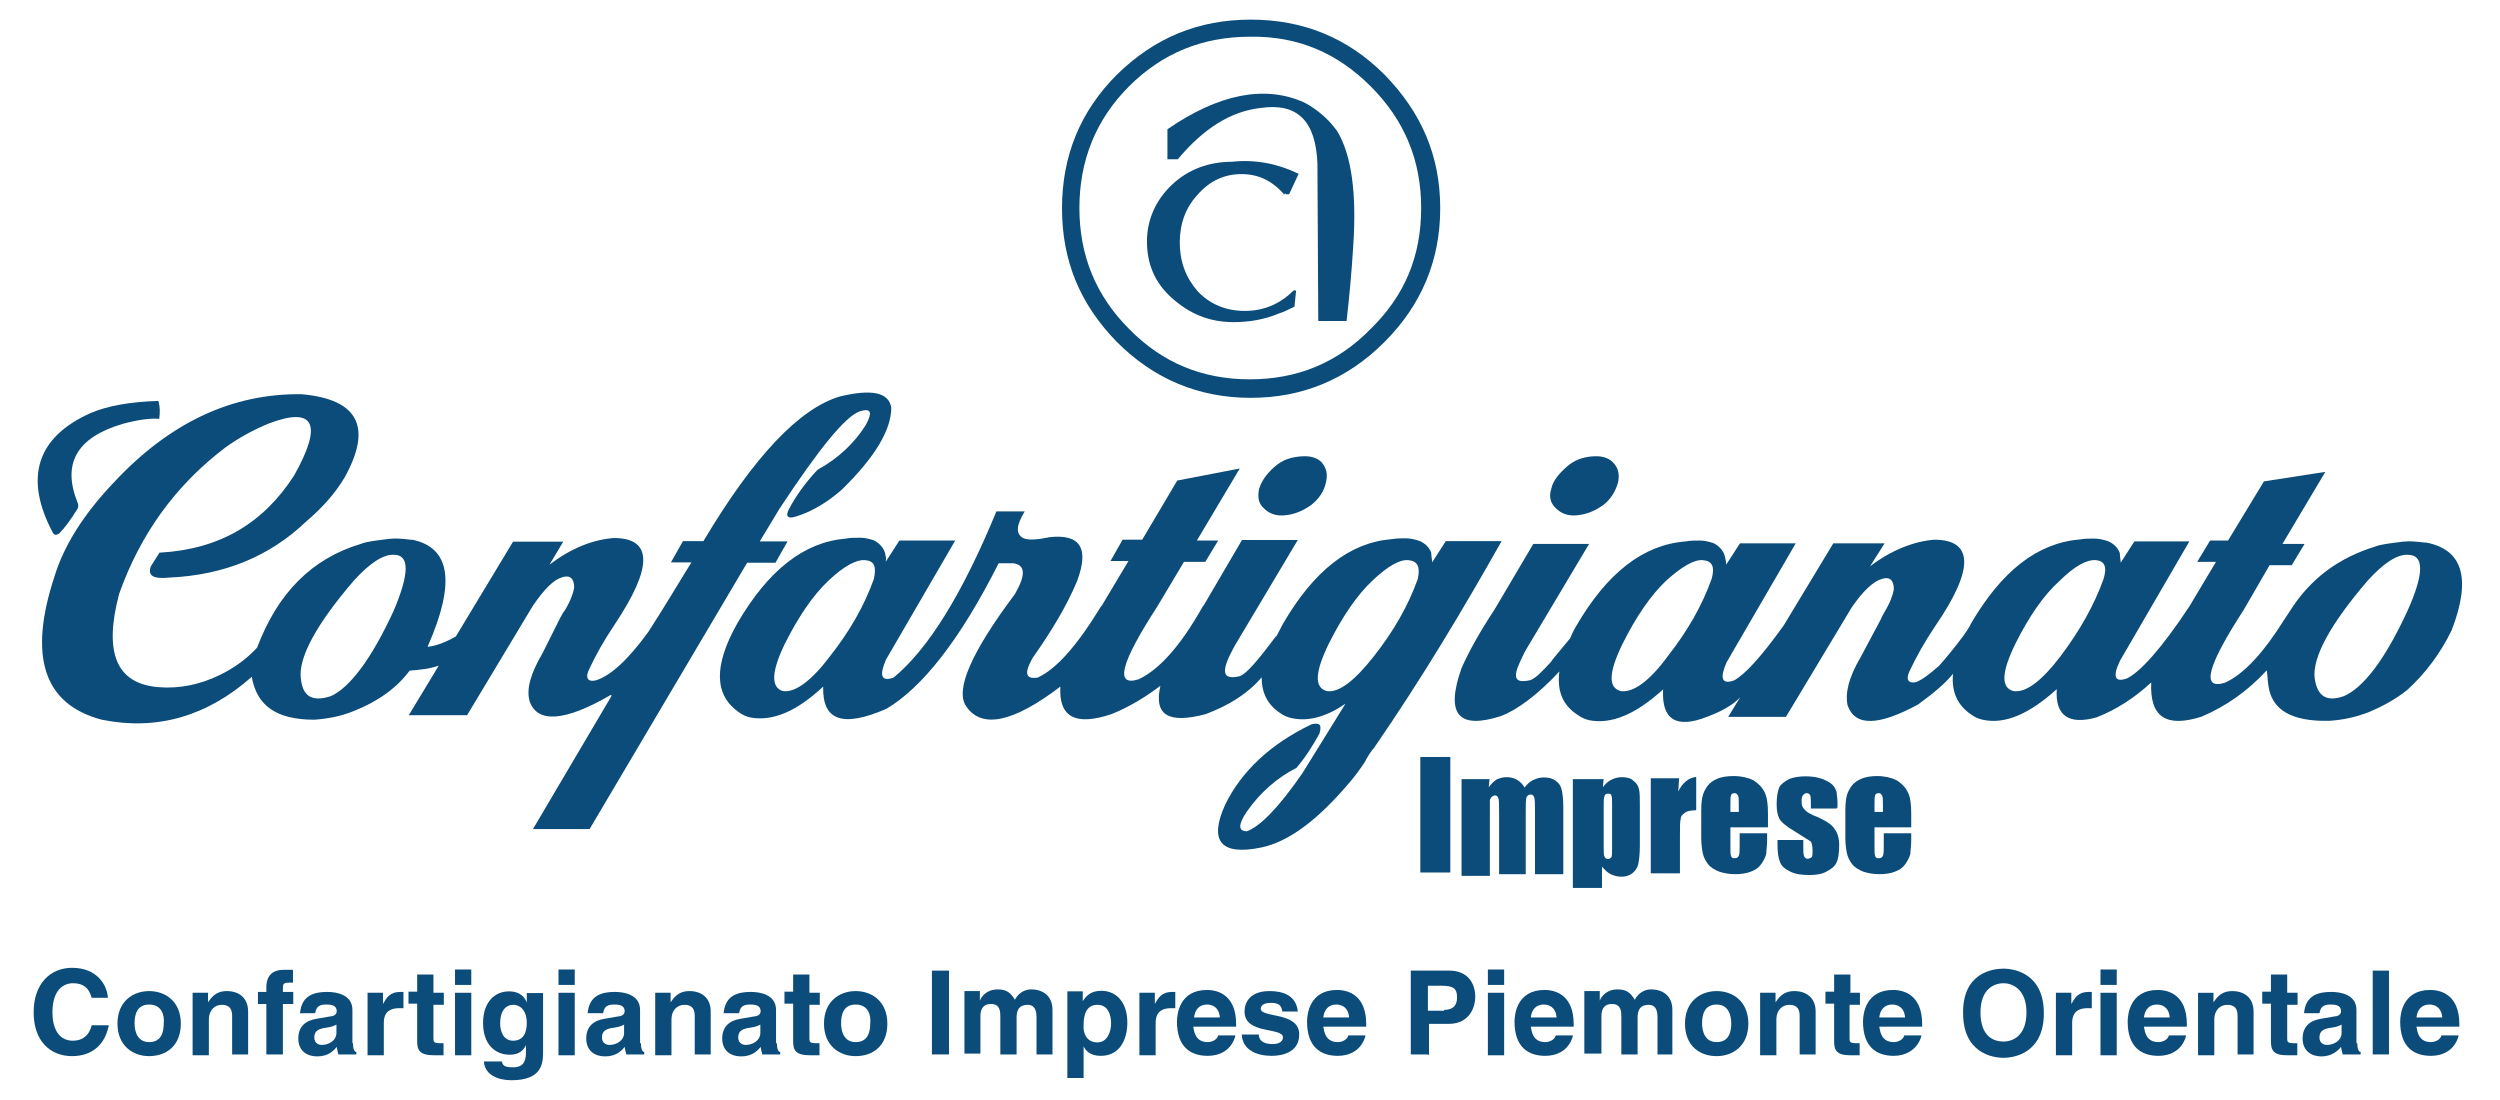<?xml version="1.0" encoding="utf-8"?>
<!-- Generator: Adobe Illustrator 25.0.0, SVG Export Plug-In . SVG Version: 6.00 Build 0)  -->
<svg version="1.1" id="Livello_1" xmlns="http://www.w3.org/2000/svg" xmlns:xlink="http://www.w3.org/1999/xlink" x="0px" y="0px"
	 viewBox="0 0 891.7 392.2" style="enable-background:new 0 0 891.7 392.2;" xml:space="preserve">
<style type="text/css">
	.st0{fill:#0B4C7A;}
</style>
<g>
	<g>
		<g>
			<rect x="506.6" y="270" class="st0" width="10.7" height="41.2"/>
			<path class="st0" d="M531.3,277.7l-0.3,3.1c0.9-1.2,1.8-2.1,2.7-2.7c1.2-0.6,2.4-0.9,3.7-0.9c2.7,0,4.9,1.2,6.4,3.7
				c0.9-1.2,1.8-2.1,3.1-2.7s2.4-0.9,3.7-0.9c1.8,0,3.1,0.3,4.3,1.2c1.2,0.9,1.8,1.8,2.1,3.1c0.3,1.2,0.6,3.4,0.6,6.1v24.1h-10.1
				v-22c0-3.1,0-4.6-0.3-5.5c-0.3-0.6-0.6-0.9-1.2-0.9c-0.6,0-1.2,0.3-1.5,0.9s-0.3,2.4-0.3,5.5v22h-9.5v-21.4c0-3.4,0-5.2-0.3-5.8
				s-0.6-0.9-1.2-0.9c-0.3,0-0.9,0.3-1.2,0.6c-0.3,0.3-0.6,0.9-0.6,1.2c0,0.6,0,1.5,0,3.4v23.5h-10.1v-34.5H531.3z"/>
			<path class="st0" d="M575,287.4c0-2.1,0-3.4-0.3-3.7c0-0.6-0.6-0.6-1.2-0.6s-1.2,0.3-1.2,0.9c-0.3,0.6-0.3,1.8-0.3,3.7v14.1
				c0,2.1,0,3.4,0.3,3.7c0.3,0.6,0.6,0.9,1.2,0.9s0.9-0.3,1.2-0.6c0.3-0.3,0.3-1.5,0.3-3.4V287.4z M572,277.7l-0.3,3.1
				c0.9-1.2,1.8-2.1,3.1-2.7c1.2-0.6,2.4-0.9,3.7-0.9c1.5,0,3.1,0.3,4,1.2c1.2,0.9,1.8,1.8,2.1,3.1c0.3,1.2,0.3,3.1,0.3,5.8v14.4
				c0,3.1-0.3,5.2-0.6,6.7c-0.3,1.2-1.2,2.4-2.1,3.1c-1.2,0.9-2.4,1.2-4,1.2c-1.2,0-2.4-0.3-3.7-0.9c-1.2-0.6-2.1-1.5-3.1-2.7v7.6
				H561v-38.8H572z"/>
			<path class="st0" d="M598.9,277.7l-0.3,4.6c1.5-3.1,3.7-4.9,6.4-5.2V289c-1.8,0-3.4,0.3-4,0.9c-0.9,0.6-1.5,1.2-1.5,2.1
				c-0.3,0.9-0.3,3.1-0.3,6.1v13.4h-10.4v-33.9H598.9z"/>
			<path class="st0" d="M620.2,289.6v-2.4c0-1.8,0-3.1-0.3-3.4c-0.3-0.6-0.6-0.9-1.2-0.9c-0.6,0-1.2,0.3-1.2,0.6
				c-0.3,0.6-0.3,1.5-0.3,3.7v2.4H620.2z M630.6,295.1h-13.4v7.3c0,1.5,0,2.4,0.3,3.1c0.3,0.6,0.6,0.6,1.2,0.6
				c0.9,0,1.2-0.3,1.5-0.9s0.3-1.8,0.3-3.4v-4.6h9.8v2.4c0,2.1-0.3,3.7-0.3,4.9c-0.3,1.2-0.9,2.4-1.8,3.7s-2.1,2.1-3.7,2.7
				c-1.5,0.6-3.4,0.9-5.5,0.9c-2.1,0-4-0.3-5.8-0.9c-1.5-0.6-3.1-1.5-4-2.7s-1.5-2.4-1.8-3.7c-0.3-1.2-0.6-3.4-0.6-5.8V289
				c0-3.1,0.3-5.2,1.2-7c0.9-1.8,2.1-3.1,4-4c1.8-0.9,4-1.2,6.4-1.2c2.7,0,5.2,0.6,7,1.5c1.8,1.2,3.1,2.4,4,4.3
				c0.9,1.8,1.2,4.3,1.2,7.6V295.1z"/>
			<path class="st0" d="M655.1,288.4h-9.2v-1.8c0-1.5,0-2.4-0.3-3.1c-0.3-0.3-0.6-0.6-1.2-0.6c-0.6,0-0.9,0.3-1.2,0.6
				c-0.3,0.3-0.6,0.9-0.6,1.8c0,0.9,0,1.8,0.3,2.4s0.6,0.9,1.2,1.5c0.6,0.6,2.1,1.5,4.6,2.4c3.1,1.5,4.9,2.7,5.8,4.3
				c0.9,1.2,1.5,3.1,1.5,5.5c0,2.7-0.3,4.9-0.9,6.1c-0.6,1.5-1.8,2.4-3.7,3.4c-1.5,0.9-3.7,1.2-6.1,1.2c-2.7,0-4.9-0.3-6.7-1.2
				c-1.8-0.9-3.1-1.8-3.7-3.4c-0.6-1.5-0.9-3.4-0.9-6.4v-1.5h9.2v2.1c0,1.8,0,3.1,0.3,3.7c0.3,0.6,0.6,0.9,1.2,0.9
				c0.6,0,1.2-0.3,1.5-0.6s0.3-1.2,0.3-2.4c0-1.5-0.3-2.7-0.6-3.1c-0.3-0.3-2.4-1.5-5.8-3.7c-3.1-1.8-4.9-3.4-5.5-4.6
				c-0.6-1.2-0.9-3.1-0.9-4.9c0-2.7,0.3-4.6,0.9-6.1c0.6-1.2,1.8-2.1,3.7-3.1c1.5-0.6,3.7-0.9,5.8-0.9s4,0.3,5.8,0.9
				c1.5,0.6,2.7,1.2,3.7,2.1c0.9,0.9,1.2,1.8,1.5,2.7c0,0.9,0.3,2.1,0.3,3.7v1.8H655.1z"/>
			<path class="st0" d="M671.6,289.6v-2.4c0-1.8,0-3.1-0.3-3.4c-0.3-0.6-0.6-0.9-1.2-0.9s-1.2,0.3-1.2,0.6c-0.3,0.6-0.3,1.5-0.3,3.7
				v2.4H671.6z M682,295.1h-13.4v7.3c0,1.5,0,2.4,0.3,3.1c0.3,0.6,0.6,0.6,1.2,0.6c0.9,0,1.2-0.3,1.5-0.9c0.3-0.6,0.3-1.8,0.3-3.4
				v-4.6h9.8v2.4c0,2.1-0.3,3.7-0.3,4.9c-0.3,1.2-0.9,2.4-1.8,3.7s-2.1,2.1-3.7,2.7c-1.5,0.6-3.4,0.9-5.5,0.9c-2.1,0-4-0.3-5.8-0.9
				c-1.5-0.6-3.1-1.5-4-2.7c-0.9-1.2-1.5-2.4-1.8-3.7c-0.3-1.2-0.6-3.4-0.6-5.8V289c0-3.1,0.3-5.2,1.2-7c0.9-1.8,2.1-3.1,4-4
				c1.8-0.9,4-1.2,6.1-1.2c2.7,0,5.2,0.6,7,1.5c1.8,1.2,3.1,2.4,4,4.3c0.9,1.8,1.2,4.3,1.2,7.6v4.9H682z"/>
			<path class="st0" d="M825.6,241.9c-0.9-7.3,5.5-19.2,18.9-34.8c5.8-6.4,10.7-9.5,14.4-9.2c5.8,0,5.8,6.7-0.3,20.2
				c-7.9,17.1-15.6,27.2-22.6,30.2C829.8,250.5,826.5,248.3,825.6,241.9 M607.4,199.8c3.4,0.3,4.3,2.4,3.1,6.7
				c-3.4,9.5-8.6,18.6-15.6,27.5c-6.7,9.2-12.5,13.1-16.8,12.5c-4.6-1.2-4.3-6.7,0.6-16.8c4.9-9.8,10.1-17.4,15.6-22.6
				C600.1,201.9,604.4,199.5,607.4,199.8 M747.6,199.8c3.1,0.3,4,2.4,2.7,6.7c-3.4,9.5-8.6,18.6-15.3,27.5
				c-7,9.2-12.5,13.1-16.8,12.5c-4.6-1.2-4.3-6.7,0.6-16.8c4.9-9.8,10.1-17.4,15.9-22.6C740,201.9,744.3,199.5,747.6,199.8
				 M807.5,171.7l-12.8,21.1h-6.4l-4.6,7.6h6.7l-9.5,15.9c-10.1,15.3-17.7,23.5-22.3,25.7c-4.3,1.5-5.2-0.6-2.4-6.4l24.7-42.5h-19.6
				l-4.9,7.6c0-1.2-0.3-2.1-0.3-3.4c-0.6-1.8-2.1-3.4-4.3-4.3c-1.8-0.6-3.4-0.9-4.9-0.9c-1.8,0-3.4,0-4.9,0.3
				c-15.3,1.2-28.1,11.3-39.1,30.2c-0.3,0.9-0.9,1.5-1.2,2.1c-0.3,0.6-0.9,1.2-1.2,1.8c-3.4,4.6-6.4,8.2-8.9,11
				c-3.1,2.7-5.8,4.9-8.2,5.8c-2.7,0.6-3.7-0.9-2.4-3.7c2.4-5.2,5.5-10.7,9.2-16.2c14.1-20.5,13.7-30.9-0.3-30.9
				c-7.3,0.6-15.3,3.7-22.9,9.5l5.2-8.2h-18.3l-17.7,29.3c-7.9,11-13.7,17.4-17.7,19.6c-4.3,1.5-5.2-0.6-2.7-6.4l24.7-42.5h-19.9
				l-4.9,7.6c0-1.2-0.3-2.1-0.6-3.4c-0.6-1.8-2.1-3.4-4-4.3c-1.8-0.6-3.4-0.9-4.9-0.9c-1.5,0-3.4,0-4.9,0.3
				c-15.3,1.2-28.1,11.3-39.1,30.2c-0.9,1.5-1.5,2.7-2.1,4.3c-4,4.9-6.4,7.6-7,8.6c-3.4,3.7-5.5,5.8-7.3,6.4
				c-5.2,1.2-6.4-0.6-3.7-6.4c0.6-1.2,1.2-2.7,2.1-4.3l22.6-37.9h-19.9l-13.7,23.2c-5.2,7.9-9.2,15-11.9,21.1
				c-5.8,16.5-1.2,22,14.1,17.1c5.5-2.1,12.8-7.3,20.8-15.9c-0.9,7,1.2,12.2,6.7,15.6c1.2,0.9,2.7,1.5,4,1.8
				c7.9,1.5,16.5-2.1,26.3-11c-0.6,10.7,4.6,14.1,15.6,9.8c1.5-0.6,3.1-1.2,4.9-2.1c2.4-1.2,4.9-2.7,7-4.9l-4.3,7H637l23.5-39.1
				c4-5.8,7.6-9.2,10.7-10.1c2.7-0.9,4.3,0.3,4.3,3.7c-0.3,1.8-1.2,4.6-3.4,8.2c-0.3,0.6-0.9,1.5-1.2,2.4l-7.3,13.7
				c-4.3,7.3-5.5,12.8-4.6,17.1c2.7,7.6,11,7.3,25.1-0.3c5.5-4,9.8-7.6,12.5-11c-0.6,6.4,1.5,11.3,6.7,14.7c1.2,0.9,2.7,1.5,4.3,1.8
				c7.6,1.5,16.2-2.1,26-11c-0.6,9.5,4.3,12.8,14.1,10.1c7-2.7,13.7-7,19.6-12.5c-0.6,12.5,5.5,16.2,18,12.2
				c8.6-3.7,16.2-8.9,23.2-16.5c0.3,1.8,0.3,3.7,0.6,5.5c1.2,8.6,8.2,12.8,21.7,12.5c4.6-0.3,9.2-1.2,14.1-3.1
				c4.3-1.8,9.2-4.3,13.7-7.9c6.4-5.8,11.9-13.1,15.9-21.4c7-18.3,4-28.7-9.2-31.2h-0.6c-2.7-0.3-5.2-0.6-7.6-0.3
				c-4.6,0.6-7.9,0.9-10.1,1.8c-12.8,4-22.9,11.3-30.2,22.9c-0.6,0.9-1.2,1.8-1.8,2.7c-7.6,12.2-14.7,19.9-21.4,22.9
				c-8.6,2.7-6.4-5.8,6.7-26l9.2-15.9h7.9l4.6-7.6h-7.9l15.3-25.7L807.5,171.7z"/>
			<path class="st0" d="M308.6,199.8c3.4,0.3,4,2.4,3.1,6.7c-3.4,9.5-8.6,18.6-15.6,27.5c-6.7,8.9-12.5,13.1-16.8,12.5
				c-4.3-1.2-4.3-6.7,0.6-16.8c4.9-9.8,10.1-17.4,15.6-22.6C301,201.9,305.5,199.5,308.6,199.8 M502.3,199.8
				c3.4,0.3,4.3,2.4,3.4,6.7c-3.4,9.5-8.6,18.6-15.6,27.5c-7,8.9-12.5,13.1-16.8,12.5c-4.6-1.2-4.3-6.7,0.6-16.8
				c4.9-9.8,10.1-17.4,15.6-22.6C495,201.9,499.3,199.5,502.3,199.8 M535.6,193h-19.9l-4.9,7.6c0-1.2-0.3-2.1-0.3-3.4
				c-0.6-1.8-2.1-3.4-4.3-4.3c-1.8-0.6-3.4-0.9-4.9-0.9c-1.5,0-3.1,0-4.9,0.3c-15,1.2-27.8,11.3-38.8,30.2c-0.9,1.8-1.8,3.4-2.4,4.6
				c0-0.6,0-0.3,0-0.3c-6.4,8.6-10.7,13.7-13.1,14.4c-6.4,1.5-6.7-1.8-1.8-10.7l22.6-37.9H443L429.3,216l-0.3,0.3
				c-7.9,14.1-15.6,22.6-22.9,26c-8.6,2.7-6.4-5.8,6.7-26l9.5-15.9h7.6l4.6-7.6h-7.6l15.3-25.7l-22.3,4.3l-12.5,21.1h-7l-4.3,7.6
				h6.4l-9.5,15.9l-0.3,0.3c-8.6,14.1-15.9,22.3-22.6,25.4c-4.3,0.6-4.9-1.5-1.8-7c6.7-9.5,12.2-18.6,15.9-27.5
				c4.3-11.6,1.2-16.8-9.8-15.6c-4.3,0.9-7.6,1.2-9.5,0.3c-2.7-1.5-2.4-4.6,0.6-9.5h-10.1c-12.2,29.6-24.4,49.2-36.7,59.3
				c-4.3,1.5-5.2-0.6-2.7-6.4l24.7-42.5h-19.9l-4.9,7.6c0.3-1.2,0-2.1-0.3-3.4c-0.6-1.8-2.1-3.4-4-4.3c-1.8-0.6-3.4-0.9-4.9-0.9
				c-1.8,0-3.4,0-4.9,0.3c-15,1.2-27.8,11.3-38.8,30.2c-8.6,15.3-8.2,25.7,0.6,31.8c1.2,0.9,2.7,1.5,4,1.8c7.9,1.5,16.5-2.1,26-11
				c-0.3,12.2,7,14.7,22.6,7.9c12.8-7.6,26.3-24.7,40-51.9h5.2c4.3,0.6,4.6,4,0.6,11c-15.6,20.8-21.4,34.2-17.4,40
				c5.5,8.2,16.8,5.8,33.6-7c-0.6,11,5.5,14.1,18.3,9.8c6.7-2.7,12.5-6.4,17.4-10.1c-2.4,10.4,2.7,13.7,16.2,10.1
				c8.2-3.1,15-7.3,19.9-13.1c0,5.5,2.1,9.8,6.7,12.8c1.2,0.9,2.7,1.5,4.3,1.8c5.8,1.2,12.2-0.6,18.9-5.2l-15.3,24.7
				c-8.6,12.5-15.3,19.2-19.9,20.8c-3.1,0-3.1-2.4,0-7c4.9-7,11-12.2,17.7-15.6c3.4-4,5.8-7.9,8.2-12.2c0.9-3.1,0.3-4-2.7-3.4
				c-14.7,7-25.1,16.8-30.9,28.7c-5.8,12.8-1.8,18.3,12.8,15.3c10.1-2.1,20.5-10.1,31.8-23.5c1.8-2.1,3.4-4.3,5.2-7
				c0.9-1.8,2.1-3.7,3.4-5.2C507.2,241.9,521.6,217.8,535.6,193"/>
			<path class="st0" d="M558.8,166.5c-2.7,2.4-4.9,4.9-5.5,7.9c-0.9,2.7-0.3,5.2,1.8,7c1.8,1.8,4.3,2.7,7.3,2.4
				c3.4-0.3,6.4-1.5,9.5-3.7c2.7-2.1,4.3-4.9,5.2-7.9c0.6-2.7,0.3-5.2-1.8-7.3c-1.8-1.8-4.3-2.4-7.6-2.1
				C564.6,163.1,561.6,164,558.8,166.5"/>
			<path class="st0" d="M402.7,30.8c11.9-11.9,26.3-17.7,43.1-17.7c17.1-0.3,31.2,5.8,43.1,17.7c12.2,12.2,18,26.6,18,43.4
				c0,17.1-5.8,31.2-18,43.1c-11.9,12.2-26.3,18-43.1,18c-16.8,0-31.2-5.8-43.1-18C390.8,105.4,385,91,385,74.2
				S390.8,42.7,402.7,30.8 M446.1,7c-18.6,0-34.2,6.4-47.7,19.6c-13.1,13.1-19.6,29-19.6,47.7s6.4,34.2,19.6,47.7
				c13.1,13.1,29,19.9,47.7,19.9c18.6,0,34.5-6.7,47.7-19.9c13.1-13.1,19.9-29,19.9-47.7s-6.7-34.2-19.9-47.7
				C480.6,13.4,464.7,7,446.1,7"/>
			<path class="st0" d="M469.9,58.3C469.6,58.3,469.6,58.3,469.9,58.3l0.3,56.2h10.1c0.9-7.9,1.8-17.1,2.4-27.2
				c1.2-18.3-0.6-32.1-5.8-40.6c-3.1-4.3-7-7.6-11.6-10.1c-14.1-6.4-30.6-3.1-48.9,9.5v10.7h3.7c9.2-11,18.9-17.1,29.6-18.3
				C462.9,36.6,469.3,43.3,469.9,58.3"/>
			<path class="st0" d="M458.6,69.3h1.2l3.4-7.3c-7.6-3.7-15.6-5.2-23.8-4.3c-8.2,0-15.6,2.7-21.4,8.2c-5.8,5.5-8.9,12.5-8.9,20.2
				c0,7.9,2.7,14.7,8.9,20.2s13.1,8.6,22,8.6c5.5,0,11-0.9,16.2-3.1c2.1-0.6,4-1.8,5.5-2.4l0.6-5.8h-0.9c-4.9,4.9-10.7,7.3-17.4,7.3
				c-6.7,0-12.5-2.4-16.8-7c-4.3-4.9-6.4-10.7-6.4-17.4s2.1-12.5,6.4-17.1c4.3-4.9,9.5-7.3,15.6-7.3c6.1,0,11,2.4,15.3,7.3
				C458.3,68.7,458.6,69,458.6,69.3"/>
			<path class="st0" d="M107.3,241.9c-0.9-7.3,5.5-19.2,18.9-34.8c5.8-6.4,10.7-9.5,14.4-9.2c5.5,0,5.5,6.7-0.3,20.2
				c-7.9,17.1-15.6,27.2-22.3,30.2C111.2,250.5,107.9,248.3,107.3,241.9 M250.9,193h-7.3l-4.3,7.6h7.3c-4.9,7.9-9.8,16.2-15.3,24.7
				c-7.3,10.1-13.7,15.9-18.9,17.4c-2.7,0.6-3.7-0.9-2.4-3.7c2.4-5.2,5.5-10.7,9.2-16.2c13.7-20.5,13.7-30.9-0.3-30.9
				c-7.6,0.6-15.3,3.7-22.9,9.5l4.9-8.2H183L162.6,227c-3.7,2.1-7,3.4-10.1,3.7c10.1-22.9,8.2-35.4-5.5-38.2h-0.6
				c-2.7-0.3-5.2-0.6-7.6-0.3c-4.6,0.6-7.9,0.9-10.1,1.8c-17.4,5.2-29.6,17.4-37,37c-3.7,4-8.2,7.3-13.4,9.8
				c-7,3.4-14.4,4.9-21.7,4.3c-15.3-1.2-19.6-12.5-14.1-33.3c7.6-21.4,20.2-38.8,37.9-52.2c4.3-3.1,9.5-6.1,15.6-8.6
				c16.2-6.1,19.2,0.3,8.9,18.6c-11,17.1-26.6,26.3-47.7,27.5h-0.3l-3.1,4.9c-1.2,3.4,0.9,4.6,6.7,4c19.6-0.9,35.7-7.6,48.6-19.9
				c5.8-4.9,10.4-10.1,13.7-15.6c10.1-18,5.2-28.1-15.3-29.9c-24.7-0.3-47.1,10.1-67.2,31.8c-10.4,11-17.4,22-20.8,33
				c-9.5,28.7-4,45.8,16.8,51.3c19.6,4,37.6-1.2,53.5-15.3c1.8,10.4,8.9,15.3,22.3,15.3c4.6-0.3,9.5-1.2,14.1-3.1
				c8.6-3.4,15.3-8.2,19.9-14.4c3.7-0.3,7-0.6,10.4-1.8l-10.7,17.7h20.8l23.5-39.1c4-5.8,7.3-9.2,10.4-10.1c2.7-0.9,4.3,0.3,4.3,3.7
				c-0.3,1.8-1.2,4.6-3.4,8.2c-0.6,0.6-0.9,1.5-1.5,2.4l-6.4,12.8c-4.3,7.3-5.8,12.8-4.6,17.1c2.7,7.9,12.5,7.3,28.7-2.1
				c0.6-0.3,0.6,0,0.3,0.6l-27.8,47.1h20.2l56.2-95h10.1l4.3-7.6H271l7-11.6c14.1-21.4,23.5-33,28.7-34.8c4-1.2,4.6,0.3,2.1,4.9
				c-4,6.4-9.8,11.9-17.1,15.9l-0.6,0.6c-4,4.3-7.3,8.9-9.8,13.7c-1.2,2.4-0.3,3.4,2.7,2.4c5.8-1.8,11.3-5.2,16.2-9.5
				c11.9-11.6,17.7-21.4,17.7-29.3c-0.9-5.5-7-6.7-18.3-4C285.1,145.7,268.9,162.8,250.9,193"/>
			<path class="st0" d="M471.4,164.9c-1.8-1.8-4.3-2.4-7.6-2.1c-3.4,0.3-6.4,1.2-9.2,3.7c-2.7,2.4-4.6,4.9-5.5,7.9
				c-0.6,2.7-0.3,5.2,1.8,7c1.8,1.8,4.3,2.7,7.3,2.4c3.4-0.3,6.4-1.5,9.5-3.7c2.7-2.1,4.6-4.9,5.2-7.9
				C473.6,169.5,473.3,167.1,471.4,164.9"/>
			<path class="st0" d="M19,190.3c0.6,0.6,1.2,0.6,2.1,0c2.1-2.1,4.3-5.2,6.4-8.6c0.3-0.3,0.6-1.2,0.3-2.1
				c-5.8-14.1-0.6-23.5,15.9-28.4c5.5-1.5,10.1-2.1,13.1-1.8c0.3-2.4,0.3-4.3-0.3-6.4c-10.1,0.3-18.3,1.8-24.1,4.3
				C13.2,155.8,8.3,170.4,19,190.3"/>
		</g>
	</g>
	<g>
		<g>
			<path class="st0" d="M32.7,355.9c-0.6-1.8-1.5-5.2-6.7-5.2c-3.1,0-7.3,2.1-7.3,10.4c0,5.5,2.1,10.1,7.3,10.1
				c3.4,0,5.8-1.8,6.7-5.5h6.1c-1.2,6.4-5.5,11-13.1,11c-7.9,0-13.7-5.5-13.7-15.6c0-10.4,6.1-15.9,13.7-15.9
				c8.9,0,12.5,6.1,12.8,10.7H32.7z"/>
			<path class="st0" d="M53.2,376.7c-5.8,0-11.3-3.7-11.3-11.6c0-7.9,5.5-11.6,11.3-11.6s11.3,3.7,11.3,11.6
				C64.5,373,59.3,376.7,53.2,376.7z M53.2,358.3c-4.6,0-5.2,4-5.2,6.7c0,2.7,0.9,6.7,5.2,6.7c4.6,0,5.2-4,5.2-6.7
				C58.7,362.3,57.8,358.3,53.2,358.3z"/>
			<path class="st0" d="M88.6,376.1h-5.8v-13.4c0-1.5,0-4.3-3.7-4.3c-2.4,0-4.6,1.8-4.6,5.2v12.8h-5.8v-22.3h5.5v3.4l0,0
				c0.9-1.2,2.4-4,6.7-4s7.6,2.4,7.6,7.3V376.1z"/>
			<path class="st0" d="M100.8,376.1H95v-18H92v-4.3H95v-1.5c0-4.6,2.4-6.4,6.4-6.4c1.8,0,2.4,0,3.1,0v4.6H103
				c-2.1,0-2.1,0.6-2.1,2.4v0.9h3.7v4.3h-3.7V376.1z"/>
			<path class="st0" d="M125.9,371.8c0,2.7,0.6,3.4,1.2,3.4v0.9h-6.4c-0.3-0.9-0.3-1.2-0.6-2.7c-1.2,1.5-3.1,3.4-7,3.4
				c-3.4,0-6.7-1.8-6.7-6.4c0-4.3,2.7-6.4,6.4-7l5.2-0.9c0.9,0,2.1-0.6,2.1-1.8c0-2.4-2.4-2.4-4-2.4c-3.1,0-3.4,1.8-3.7,3.1H107
				c0.6-6.7,5.5-7.6,9.8-7.6c3.1,0,8.9,0.9,8.9,6.4v11.9H125.9z M120.1,365.4c-0.6,0.3-1.5,0.9-4,1.2c-2.1,0.3-4,0.9-4,3.4
				c0,2.1,1.5,2.7,2.7,2.7c2.4,0,5.2-1.5,5.2-4.3V365.4z"/>
			<path class="st0" d="M131.1,354.1h5.5v4l0,0c1.2-2.1,2.4-4.3,6.1-4.3c0.3,0,0.6,0,1.2,0v5.8c-0.6,0-1.2,0-1.5,0
				c-4.6,0-5.5,2.7-5.5,5.2v11.6h-5.8V354.1z"/>
			<path class="st0" d="M154.6,354.1h3.7v4.3h-3.7v11.9c0,1.2,0,1.8,2.4,1.8c0.3,0,0.9,0,1.2,0v4.3c-0.9,0-1.8,0-2.7,0h-0.6
				c-5.2,0-6.1-1.8-6.1-4.9V358h-3.1v-4.3h3.1v-6.1h5.8V354.1z"/>
			<path class="st0" d="M168.1,351.3h-5.8v-5.5h5.8V351.3z M168.1,354.1v22.3h-5.8v-22.3H168.1z"/>
			<path class="st0" d="M193.7,354.1v21.1c0,4-0.3,10.1-11.3,10.1c-4.6,0-9.5-1.8-9.8-6.7h6.4c0.3,1.2,0.6,2.1,4,2.1
				c3.1,0,4.6-1.5,4.6-5.2v-2.7l0,0c-0.9,1.8-2.4,3.4-5.8,3.4c-5.2,0-9.5-3.7-9.5-11.3c0-7.6,4.3-11.3,9.2-11.3c4.3,0,5.8,2.4,6.4,4
				l0,0v-3.4H193.7z M183,371.2c4,0,4.9-3.4,4.9-6.4c0-3.7-1.8-6.4-4.9-6.4c-2.1,0-4.6,1.5-4.6,6.7
				C178.4,368.1,179.7,371.2,183,371.2z"/>
			<path class="st0" d="M205,351.3h-5.8v-5.5h5.8V351.3z M205,354.1v22.3h-5.8v-22.3H205z"/>
			<path class="st0" d="M228.6,371.8c0,2.7,0.6,3.4,1.2,3.4v0.9h-6.4c-0.3-0.9-0.3-1.2-0.6-2.7c-1.2,1.5-3.1,3.4-7,3.4
				c-3.4,0-6.7-1.8-6.7-6.4c0-4.3,2.7-6.4,6.4-7l5.2-0.9c0.9,0,2.1-0.6,2.1-1.8c0-2.4-2.4-2.4-4-2.4c-3.1,0-3.4,1.8-3.7,3.1h-5.5
				c0.6-6.7,5.5-7.6,9.8-7.6c3.1,0,8.9,0.9,8.9,6.4v11.9H228.6z M222.7,365.4c-0.6,0.3-1.5,0.9-4,1.2c-2.1,0.3-4,0.9-4,3.4
				c0,2.1,1.5,2.7,2.7,2.7c2.4,0,5.2-1.5,5.2-4.3V365.4z"/>
			<path class="st0" d="M253.6,376.1h-5.8v-13.4c0-1.5,0-4.3-3.7-4.3c-2.4,0-4.6,1.8-4.6,5.2v12.8h-5.8v-22.3h5.5v3.4l0,0
				c0.9-1.2,2.4-4,6.7-4c4.3,0,7.6,2.4,7.6,7.3V376.1z"/>
			<path class="st0" d="M277.1,371.8c0,2.7,0.6,3.4,1.2,3.4v0.9h-6.4c-0.3-0.9-0.3-1.2-0.6-2.7c-1.2,1.5-3.1,3.4-7,3.4
				c-3.4,0-6.7-1.8-6.7-6.4c0-4.3,2.7-6.4,6.4-7l5.2-0.9c0.9,0,2.1-0.6,2.1-1.8c0-2.4-2.4-2.4-4-2.4c-3.1,0-3.4,1.8-3.7,3.1h-5.5
				c0.6-6.7,5.5-7.6,9.8-7.6c3.1,0,8.9,0.9,8.9,6.4v11.9H277.1z M271.3,365.4c-0.6,0.3-1.5,0.9-4,1.2c-2.1,0.3-4,0.9-4,3.4
				c0,2.1,1.5,2.7,2.7,2.7c2.4,0,5.2-1.5,5.2-4.3V365.4z"/>
			<path class="st0" d="M288.7,354.1h3.7v4.3h-3.7v11.9c0,1.2,0,1.8,2.4,1.8c0.3,0,0.9,0,1.2,0v4.3c-0.9,0-1.8,0-2.7,0H289
				c-5.2,0-6.1-1.8-6.1-4.9V358h-3.1v-4.3h3.1v-6.1h5.8V354.1z"/>
			<path class="st0" d="M305.2,376.7c-5.8,0-11.3-3.7-11.3-11.6c0-7.9,5.5-11.6,11.3-11.6s11.3,3.7,11.3,11.6
				C316.5,373,311.4,376.7,305.2,376.7z M305.2,358.3c-4.6,0-5.2,4-5.2,6.7c0,2.7,0.9,6.7,5.2,6.7c4.6,0,5.2-4,5.2-6.7
				C310.7,362.3,309.8,358.3,305.2,358.3z"/>
			<path class="st0" d="M338.5,376.1h-6.1v-29.9h6.1V376.1z"/>
			<path class="st0" d="M375.5,376.1h-5.8v-13.4c0-3.4-1.5-4.3-3.1-4.3c-3.1,0-4,1.8-4,4.6v13.1h-5.8v-13.4c0-1.8,0-4.6-3.4-4.6
				c-2.7,0-3.7,1.8-3.7,4.3v13.4H344v-22.3h5.5v3.4l0,0c0.6-1.5,2.4-4,6.4-4c3.1,0,4.6,1.2,6.1,3.7c0.6-1.2,2.4-3.7,5.8-3.7
				c4.3,0,7.6,2.4,7.6,7.3V376.1z"/>
			<path class="st0" d="M386.2,357.1L386.2,357.1c1.2-1.8,2.7-3.7,6.7-3.7c4.9,0,9.2,3.7,9.2,11.3c0,6.1-2.7,11.9-9.5,11.9
				c-4,0-5.5-2.1-6.1-3.4l0,0v11.3h-5.8v-30.9h5.5V357.1z M391.4,371.8c3.7,0,4.9-4,4.9-6.7c0-3.4-1.2-6.7-4.9-6.7
				c-4,0-4.9,3.7-4.9,7C386.2,368.7,387.7,371.8,391.4,371.8z"/>
			<path class="st0" d="M406.4,354.1h5.5v4l0,0c1.2-2.1,2.4-4.3,6.1-4.3c0.3,0,0.6,0,1.2,0v5.8c-0.6,0-1.2,0-1.5,0
				c-4.6,0-5.5,2.7-5.5,5.2v11.6h-5.8V354.1z"/>
			<path class="st0" d="M440.6,369.6c-1.5,5.2-5.8,7-9.8,7c-6.1,0-11-3.1-11-12.2c0-2.7,0.9-11.3,10.7-11.3
				c4.3,0,10.4,2.1,10.4,12.2v0.9h-15.3c0.3,1.5,0.6,5.5,5.2,5.5c1.5,0,3.4-0.9,3.7-2.4h6.1V369.6z M435.1,362.9
				c-0.3-3.7-2.7-4.6-4.6-4.6c-2.7,0-4.3,1.8-4.6,4.6H435.1z"/>
			<path class="st0" d="M457.4,360.8c-0.3-1.5-0.6-3.1-4-3.1c-3.1,0-3.7,1.2-3.7,2.1c0,3.4,13.7,0.9,13.7,9.2c0,6.4-6.1,7.6-9.8,7.6
				c-4.9,0-10.4-1.8-10.7-7.6h6.1c0,1.8,1.2,3.4,4.9,3.4c3.1,0,3.7-1.5,3.7-2.4c0-3.7-13.7-0.9-13.7-9.2c0-3.4,2.1-7.3,8.9-7.3
				c4.3,0,9.5,1.2,10.1,7.3H457.4z"/>
			<path class="st0" d="M487,369.6c-1.5,5.2-5.8,7-9.8,7c-6.1,0-11-3.1-11-12.2c0-2.7,0.9-11.3,10.7-11.3c4.3,0,10.4,2.1,10.4,12.2
				v0.9h-15.3c0.3,1.5,0.6,5.5,5.2,5.5c1.5,0,3.4-0.9,3.7-2.4h6.1V369.6z M481.2,362.9c-0.3-3.7-2.7-4.6-4.6-4.6
				c-2.7,0-4.3,1.8-4.6,4.6H481.2z"/>
			<path class="st0" d="M509.3,376.1h-6.1v-29.9H517c5.8,0,9.2,3.7,9.2,9.5c0,2.7-1.5,9.5-9.5,9.5h-7v11H509.3z M515.1,360.2
				c4.6,0,4.6-3.4,4.6-4.6c0-3.1-1.5-4-5.5-4h-4.9v8.9h5.8V360.2z"/>
			<path class="st0" d="M536.5,351.3h-5.8v-5.5h5.8V351.3z M536.5,354.1v22.3h-5.8v-22.3H536.5z"/>
			<path class="st0" d="M561,369.6c-1.5,5.2-5.8,7-9.8,7c-6.1,0-11-3.1-11-12.2c0-2.7,0.9-11.3,10.7-11.3c4.3,0,10.4,2.1,10.4,12.2
				v0.9H546c0.3,1.5,0.6,5.5,5.2,5.5c1.5,0,3.4-0.9,3.7-2.4h6.1V369.6z M555.2,362.9c-0.3-3.7-2.7-4.6-4.6-4.6
				c-2.7,0-4.3,1.8-4.6,4.6H555.2z"/>
			<path class="st0" d="M597,376.1h-5.8v-13.4c0-3.4-1.5-4.3-3.1-4.3c-3.1,0-4,1.8-4,4.6v13.1h-5.8v-13.4c0-1.8,0-4.6-3.4-4.6
				c-2.7,0-3.7,1.8-3.7,4.3v13.4h-6.1v-22.3h5.5v3.4l0,0c0.6-1.5,2.4-4,6.4-4c3.1,0,4.6,1.2,6.1,3.7c0.6-1.2,2.4-3.7,5.8-3.7
				c4.3,0,7.6,2.4,7.6,7.3v15.9H597z"/>
			<path class="st0" d="M612.3,376.7c-6.1,0-11.3-3.7-11.3-11.6c0-7.9,5.5-11.6,11.3-11.6c5.8,0,11.3,3.7,11.3,11.6
				C623.6,373,618.1,376.7,612.3,376.7z M612.3,358.3c-4.6,0-5.2,4-5.2,6.7c0,2.7,0.9,6.7,5.2,6.7c4.6,0,5.2-4,5.2-6.7
				C617.5,362.3,616.6,358.3,612.3,358.3z"/>
			<path class="st0" d="M647.7,376.1h-5.8v-13.4c0-1.5,0-4.3-3.7-4.3c-2.4,0-4.6,1.8-4.6,5.2v12.8h-5.8v-22.3h5.5v3.4l0,0
				c0.9-1.2,2.4-4,6.7-4s7.6,2.4,7.6,7.3V376.1z"/>
			<path class="st0" d="M659.7,354.1h3.7v4.3h-3.7v11.9c0,1.2,0,1.8,2.4,1.8c0.3,0,0.9,0,1.2,0v4.3c-0.9,0-1.8,0-2.7,0H660
				c-4.9,0-5.8-1.8-5.8-4.9V358h-3.1v-4.3h3.1v-6.1h5.8v6.4H659.7z"/>
			<path class="st0" d="M685.3,369.6c-1.5,5.2-6.1,7-9.8,7c-6.1,0-11-3.1-11-12.2c0-2.7,0.9-11.3,10.7-11.3
				c4.3,0,10.4,2.1,10.4,12.2v0.9h-15.3c0.3,1.5,0.6,5.5,5.2,5.5c1.5,0,3.4-0.9,3.7-2.4h6.1V369.6z M679.5,362.9
				c-0.3-3.7-2.7-4.6-4.6-4.6c-2.7,0-4.3,1.8-4.6,4.6H679.5z"/>
			<path class="st0" d="M714.6,345.5c4,0,14.4,1.8,14.4,15.9c0,14.1-10.4,15.9-14.4,15.9c-4,0-14.4-1.8-14.4-15.9
				C700,347,710.7,345.5,714.6,345.5z M714.6,371.5c3.4,0,8.2-2.1,8.2-10.4c0-8.2-4.9-10.4-8.2-10.4c-3.4,0-8.2,2.1-8.2,10.4
				C706.4,369.6,711,371.5,714.6,371.5z"/>
			<path class="st0" d="M733.3,354.1h5.5v4l0,0c1.2-2.1,2.4-4.3,6.1-4.3c0.3,0,0.6,0,1.2,0v5.8c-0.6,0-1.2,0-1.5,0
				c-4.6,0-5.5,2.7-5.5,5.2v11.6h-5.8V354.1z"/>
			<path class="st0" d="M755,351.3h-5.8v-5.5h5.8V351.3z M755,354.1v22.3h-5.8v-22.3H755z"/>
			<path class="st0" d="M779.7,369.6c-1.5,5.2-5.8,7-9.8,7c-6.1,0-11-3.1-11-12.2c0-2.7,0.9-11.3,10.7-11.3
				c4.3,0,10.4,2.1,10.4,12.2v0.9h-15.3c0.3,1.5,0.6,5.5,5.2,5.5c1.5,0,3.4-0.9,3.7-2.4h6.1V369.6z M773.9,362.9
				c-0.3-3.7-2.7-4.6-4.6-4.6c-2.7,0-4.3,1.8-4.6,4.6H773.9z"/>
			<path class="st0" d="M803.9,376.1h-5.8v-13.4c0-1.5,0-4.3-3.7-4.3c-2.4,0-4.6,1.8-4.6,5.2v12.8H784v-22.3h5.5v3.4l0,0
				c0.9-1.2,2.4-4,6.7-4s7.6,2.4,7.6,7.3V376.1z"/>
			<path class="st0" d="M815.8,354.1h3.7v4.3h-3.7v11.9c0,1.2,0,1.8,2.4,1.8c0.3,0,0.9,0,1.2,0v4.3c-0.9,0-1.8,0-2.7,0h-0.9
				c-4.9,0-5.8-1.8-5.8-4.9V358h-3.1v-4.3h3.1v-6.1h5.8V354.1z"/>
			<path class="st0" d="M840.8,371.8c0,2.7,0.6,3.4,1.2,3.4v0.9h-6.4c-0.3-0.9-0.3-1.2-0.6-2.7c-1.2,1.5-3.4,3.4-7,3.4
				c-3.4,0-6.7-1.8-6.7-6.4c0-4.3,2.7-6.4,6.4-7l5.2-0.9c0.9,0,2.1-0.6,2.1-1.8c0-2.4-2.4-2.4-4-2.4c-3.1,0-3.4,1.8-3.7,3.1h-5.5
				c0.6-6.7,5.5-7.6,9.8-7.6c3.1,0,8.9,0.9,8.9,6.4v11.9H840.8z M835.3,365.4c-0.6,0.3-1.5,0.9-4,1.2c-2.1,0.3-4,0.9-4,3.4
				c0,2.1,1.5,2.7,2.7,2.7c2.4,0,5.2-1.5,5.2-4.3V365.4z"/>
			<path class="st0" d="M852.1,376.1h-5.8v-29.9h5.8V376.1z"/>
			<path class="st0" d="M876.9,369.6c-1.5,5.2-5.8,7-9.8,7c-6.1,0-11-3.1-11-12.2c0-2.7,0.9-11.3,10.7-11.3
				c4.3,0,10.4,2.1,10.4,12.2v0.9h-15.3c0.3,1.5,0.6,5.5,5.2,5.5c1.5,0,3.4-0.9,3.7-2.4h6.1V369.6z M871.1,362.9
				c-0.3-3.7-2.7-4.6-4.6-4.6c-2.7,0-4.3,1.8-4.6,4.6H871.1z"/>
		</g>
	</g>
</g>
</svg>
